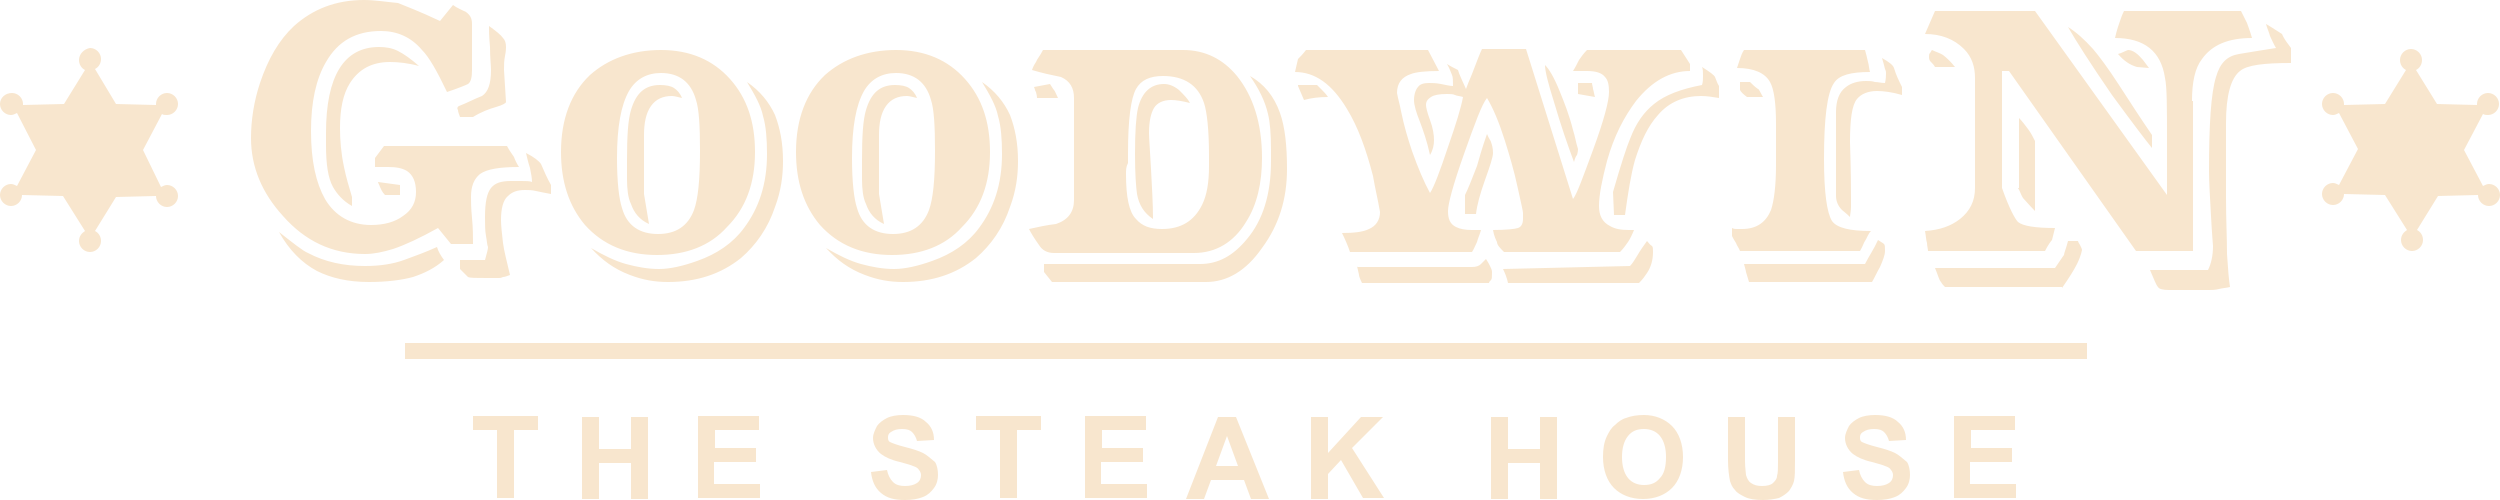 <?xml version="1.0" encoding="utf-8"?>
<svg version="1.1" id="Layer_1" xmlns="http://www.w3.org/2000/svg" xmlns:xlink="http://www.w3.org/1999/xlink" x="0px" y="0px"
	 viewBox="0 0 250 50" style="enable-background:new 0 0 250 50;" xml:space="preserve">
<style type="text/css">
	.st0{fill:#F8E6CE;}
</style>
<path class="st0" d="M41.3,27.7c-1.1,0.3-2.6,0.5-4.4,0.5c-2.1,0-3.8-0.4-5.2-1.1c-1.5-0.8-2.8-2.1-3.8-3.9c1.4,1.1,2.4,1.9,2.9,2.1
	c1.7,0.9,3.6,1.3,5.7,1.3c1.5,0,2.8-0.2,3.9-0.6c1.1-0.4,2.2-0.8,3.3-1.3c0.1,0.4,0.4,0.9,0.7,1.3C43.5,26.8,42.5,27.3,41.3,27.7z
	 M52.1,18.1c-0.5,0-0.8,0-1,0c-1,0-1.6,0.2-2,0.7c-0.4,0.5-0.6,1.4-0.6,2.9c0,0.7,0,1.4,0.1,1.9c0.1,0.5,0.1,0.9,0.2,1.1
	c0,0.2-0.1,0.6-0.3,1.3H46v0.9c0.3,0.3,0.5,0.5,0.8,0.8c0.2,0.1,0.8,0.1,1.9,0.1c0.3,0,0.5,0,0.7,0c0.2,0,0.4,0,0.5,0
	c0.1,0,0.2,0,0.4-0.1c0.2,0,0.4-0.1,0.7-0.2c-0.3-1.3-0.6-2.4-0.7-3.2c-0.1-0.9-0.2-1.7-0.2-2.3c0-1.1,0.2-2,0.7-2.4
	c0.4-0.4,0.9-0.6,1.7-0.6c0.3,0,0.7,0,1.1,0.1c0.4,0.1,1,0.2,1.5,0.3v-0.9c-0.4-0.7-0.7-1.4-1-2.1c-0.2-0.3-0.7-0.7-1.5-1.1
	c0.1,0.4,0.2,0.9,0.4,1.5c0.1,0.5,0.2,1,0.2,1.4C53,18.1,52.6,18.1,52.1,18.1z M39,6.2c0.8,0,1.8,0.1,2.9,0.4
	c-0.8-0.7-1.5-1.2-2.1-1.5c-0.6-0.3-1.2-0.4-1.9-0.4c-3.5,0-5.3,2.9-5.3,8.6v1.2c0,1.9,0.2,3.3,0.7,4.2c0.4,0.7,1,1.4,1.9,1.9v-0.9
	c-0.3-1-0.6-2-0.8-3c-0.3-1.4-0.4-2.7-0.4-3.9c0-1.9,0.3-3.4,1-4.5C35.9,6.9,37.2,6.2,39,6.2z M40,19.4v-0.9l-2.2-0.3
	c0,0.1,0.1,0.2,0.2,0.5c0.1,0.2,0.2,0.5,0.5,0.8H40z M45.8,11c0,0.2,0.1,0.4,0.2,0.7h1.3c0.8-0.5,1.6-0.8,2.3-1c0.7-0.2,1-0.4,1-0.5
	c0-0.3-0.1-1.3-0.2-3.2c0-0.5,0-0.9,0.1-1.4c0.1-0.5,0.1-0.8,0.1-0.9c0-0.4-0.1-0.7-0.3-0.9c-0.2-0.3-0.7-0.7-1.4-1.2
	c0,0.3,0,1,0.1,2.1c0,1.1,0.1,1.8,0.1,2.3c0,1.4-0.3,2.2-0.9,2.6c-0.8,0.3-1.5,0.7-2.3,1C45.7,10.7,45.7,10.9,45.8,11z M36.5,25.4
	c0.9,0,1.8-0.2,2.8-0.5c1.2-0.4,2.7-1.1,4.5-2.1l1.3,1.6h2.2c0-0.7,0-1.6-0.1-2.6c-0.1-1-0.1-1.7-0.1-2.1c0-1.1,0.3-1.8,0.9-2.3
	c0.7-0.5,2-0.7,3.9-0.7c-0.2-0.3-0.4-0.7-0.5-1c-0.2-0.3-0.5-0.7-0.7-1.1H38.4l-0.9,1.2v0.9c0,0,0.2,0,0.5,0c0.3,0,0.5,0,0.8,0
	c0.8,0,1.4,0.1,1.9,0.4c0.6,0.4,0.9,1.1,0.9,2.1c0,1-0.4,1.8-1.3,2.4c-0.8,0.6-1.9,0.9-3.2,0.9c-2,0-3.6-0.9-4.6-2.6
	c-0.9-1.6-1.4-3.8-1.4-6.8c0-2.9,0.5-5.2,1.5-6.9c1.2-2.1,3-3.1,5.5-3.1c1.6,0,3,0.6,4.1,1.9c0.7,0.7,1.5,2.1,2.5,4.2
	c1.2-0.4,1.9-0.7,2.1-0.8c0.3-0.2,0.4-0.7,0.4-1.4c0-0.3,0-0.6,0-0.9c0-0.4,0-0.7,0-1.2c0-0.3,0-0.7,0-1.3c0-0.6,0-1,0-1.2
	c0-0.6-0.2-0.9-0.6-1.2c-0.4-0.2-0.9-0.4-1.3-0.7l-1.3,1.6c-2.1-1-3.5-1.5-4.2-1.8C38.7,0.2,37.5,0,36.4,0c-2.8,0-5.1,0.9-7,2.6
	C27.9,4,26.8,5.9,26,8.3c-0.6,1.8-0.9,3.7-0.9,5.5c0,2.9,1.1,5.5,3.2,7.8C30.5,24.1,33.2,25.4,36.5,25.4z M65.7,25.5
	c-3,0-5.4-1-7.2-3c-1.6-1.9-2.4-4.3-2.4-7.3c0-3.3,1-5.9,2.9-7.7C60.8,5.9,63.2,5,66.1,5c2.9,0,5.2,1,6.9,2.9
	c1.7,1.9,2.5,4.3,2.5,7.3c0,3.1-0.9,5.6-2.8,7.5C71,24.6,68.6,25.5,65.7,25.5z M65.8,23.4c1.8,0,3-0.8,3.6-2.4
	c0.4-1.1,0.6-3,0.6-5.9c0-2.5-0.1-4.2-0.4-5.1c-0.5-1.8-1.7-2.7-3.5-2.7c-1.4,0-2.5,0.6-3.2,1.8c-0.8,1.4-1.2,3.6-1.2,6.7
	c0,2.4,0.2,4.1,0.5,5C62.7,22.6,64,23.4,65.8,23.4z M63,27.5c1.3,0.5,2.5,0.7,3.8,0.7c2.9,0,5.3-0.8,7.3-2.4c1.5-1.3,2.7-3,3.4-5.1
	c0.6-1.6,0.8-3.1,0.8-4.6c0-1.8-0.3-3.3-0.8-4.6c-0.6-1.3-1.5-2.4-2.8-3.3c0.8,1.3,1.4,2.4,1.6,3.4c0.3,1,0.4,2.3,0.4,3.8
	c0,3-0.8,5.4-2.3,7.4c-1.1,1.5-2.7,2.6-4.7,3.3c-1.4,0.5-2.7,0.8-3.8,0.8c-1.1,0-2.2-0.2-3.3-0.5c-1.1-0.3-2.3-0.9-3.5-1.6
	C60.2,26,61.4,26.9,63,27.5z M68.2,9.8c-0.2-0.5-0.5-0.8-0.8-1c-0.3-0.2-0.8-0.3-1.4-0.3c-1.5,0-2.4,0.8-2.9,2.5
	c-0.3,1-0.4,2.6-0.4,5c0,0.2,0,0.5,0,0.9c0,0.4,0,0.7,0,1c0,1,0.1,1.9,0.4,2.5c0.3,0.9,0.9,1.6,1.8,2l-0.5-3v-5.9
	c0-1.2,0.2-2.2,0.7-2.9c0.5-0.7,1.2-1,2.1-1C67.4,9.6,67.8,9.7,68.2,9.8z M86.5,27.5c1.3,0.5,2.5,0.7,3.8,0.7c2.9,0,5.3-0.8,7.3-2.4
	c1.5-1.3,2.7-3,3.4-5.1c0.6-1.6,0.8-3.1,0.8-4.6c0-1.8-0.3-3.3-0.8-4.6c-0.6-1.3-1.5-2.4-2.8-3.3c0.8,1.3,1.4,2.4,1.6,3.4
	c0.3,1,0.4,2.3,0.4,3.8c0,3-0.8,5.4-2.3,7.4c-1.1,1.5-2.7,2.6-4.7,3.3c-1.4,0.5-2.7,0.8-3.8,0.8c-1.1,0-2.2-0.2-3.3-0.5
	c-1.1-0.3-2.3-0.9-3.5-1.6C83.7,26,84.9,26.9,86.5,27.5z M89.2,25.5c-3,0-5.4-1-7.2-3c-1.6-1.9-2.4-4.3-2.4-7.3c0-3.3,1-5.9,2.9-7.7
	C84.3,5.9,86.7,5,89.6,5c2.9,0,5.2,1,6.9,2.9c1.7,1.9,2.5,4.3,2.5,7.3c0,3.1-0.9,5.6-2.8,7.5C94.5,24.6,92.1,25.5,89.2,25.5z
	 M89.3,23.4c1.8,0,3-0.8,3.6-2.4c0.4-1.1,0.6-3,0.6-5.9c0-2.5-0.1-4.2-0.4-5.1c-0.5-1.8-1.7-2.7-3.5-2.7c-1.4,0-2.5,0.6-3.2,1.8
	c-0.8,1.4-1.2,3.6-1.2,6.7c0,2.4,0.2,4.1,0.5,5C86.2,22.6,87.5,23.4,89.3,23.4z M91.7,9.8c-0.2-0.5-0.5-0.8-0.8-1
	c-0.3-0.2-0.8-0.3-1.4-0.3c-1.5,0-2.4,0.8-2.9,2.5c-0.3,1-0.4,2.6-0.4,5c0,0.2,0,0.5,0,0.9c0,0.4,0,0.7,0,1c0,1,0.1,1.9,0.4,2.5
	c0.3,0.9,0.9,1.6,1.8,2l-0.5-3v-5.9c0-1.2,0.2-2.2,0.7-2.9c0.5-0.7,1.2-1,2.1-1C90.9,9.6,91.3,9.7,91.7,9.8z M102.9,22.9
	c0.9-0.2,1.8-0.4,2.7-0.5c1.2-0.4,1.8-1.2,1.8-2.4V9.8c0-1-0.4-1.7-1.3-2.1c-1-0.2-1.9-0.4-2.9-0.7c0.1-0.3,0.2-0.5,0.4-0.8
	c0.1-0.3,0.4-0.6,0.7-1.2h14c2.2,0,4,0.9,5.4,2.6c1.6,2,2.5,4.7,2.5,8.2c0,2.5-0.5,4.7-1.6,6.4c-1.2,2-3,3.1-5.2,3.1h-14
	c-0.7,0-1.2-0.3-1.5-0.8C103.4,23.8,103.1,23.3,102.9,22.9z M112.6,17.4c0,2.3,0.3,3.8,1,4.5c0.6,0.7,1.4,1,2.6,1
	c1.9,0,3.2-0.8,4-2.4c0.5-1,0.7-2.3,0.7-3.9c0-0.2,0-0.5,0-0.7c0-0.1,0-0.2,0-0.3c0-2.6-0.2-4.4-0.5-5.3c-0.6-1.8-2-2.7-4.1-2.7
	c-1.3,0-2.2,0.4-2.7,1.3c-0.5,0.9-0.8,3-0.8,6.4c0,0.3,0,0.7,0,1C112.6,16.7,112.6,17,112.6,17.4z M105.8,9.8
	c-0.2-0.4-0.3-0.7-0.4-0.8c-0.1-0.1-0.2-0.3-0.4-0.6l-1.6,0.3c0.1,0.2,0.1,0.4,0.2,0.5c0,0.1,0.1,0.3,0.1,0.6H105.8z M120.6,28.2
	c2.1,0,4-1.1,5.6-3.4c1.7-2.3,2.5-4.9,2.5-7.9c0-2.3-0.2-4.2-0.7-5.6c-0.6-1.7-1.6-2.9-3-3.7c0.9,1.3,1.5,2.5,1.8,3.8
	c0.2,0.8,0.3,2,0.3,3.6v1.1c0,3.3-0.8,5.9-2.4,7.8c-1.4,1.7-2.9,2.5-4.7,2.5h-15.6v0.8l0.8,1H120.6z M115.3,21.9
	c0-1.5-0.1-3.1-0.2-5c-0.1-1.9-0.2-3.1-0.2-3.6c0-1.2,0.2-2,0.5-2.5c0.3-0.5,0.9-0.8,1.7-0.8c0.5,0,1.1,0.1,1.9,0.3
	c-0.2-0.4-0.6-0.8-1.1-1.3c-0.5-0.4-1-0.6-1.5-0.6c-1.3,0-2.2,0.8-2.6,2.4c-0.2,0.9-0.3,2.4-0.3,4.6c0,2,0.1,3.3,0.2,4
	C113.9,20.5,114.4,21.3,115.3,21.9z M157.7,15.5c0,0,0.1-0.3,0.1-0.6c-0.2-0.6-0.3-1.3-0.5-1.9c-0.4-1.6-0.9-2.8-1.3-3.8
	c-0.6-1.5-1.1-2.3-1.5-2.7c0,0.6,0.3,1.8,0.9,3.7c0.7,2.4,1.4,4.4,2,6C157.5,15.8,157.6,15.6,157.7,15.5z M150.4,25.2H162
	c0.3-0.3,0.6-0.7,0.8-1c0.2-0.3,0.4-0.7,0.6-1.2c-0.1,0-0.2,0-0.2,0c-0.1,0-0.2,0-0.3,0c-0.8,0-1.4-0.1-1.9-0.4
	c-0.8-0.4-1.1-1.1-1.1-2c0-1.1,0.3-2.6,0.8-4.5c0.7-2.5,1.7-4.4,2.9-6c1.6-2,3.4-3,5.4-3V6.4L168.1,5h-9.4c-0.3,0.3-0.6,0.7-0.8,1
	c-0.2,0.4-0.4,0.8-0.6,1.1c0.1,0,0.4,0,0.7,0c0.3,0,0.5,0,0.7,0c0.9,0,1.5,0.2,1.8,0.6c0.3,0.3,0.4,0.8,0.4,1.5
	c0,0.9-0.5,2.8-1.6,5.8c-1,2.7-1.6,4.4-2,4.9l-4.7-15h-4.4c-0.2,0.4-0.5,1.2-1,2.5c-0.3,0.7-0.5,1.2-0.6,1.5
	c-0.4-0.9-0.7-1.5-0.8-1.9c-0.4-0.2-0.8-0.4-1.1-0.6c0.3,0.5,0.4,0.9,0.5,1.1c0.1,0.2,0.1,0.6,0.1,1.1c-0.3,0-0.7-0.1-1.2-0.2
	c-0.5-0.1-0.9-0.1-1.2-0.1c-0.5,0-0.9,0.1-1.1,0.4c-0.2,0.2-0.4,0.7-0.4,1.3c0,0.5,0.2,1.2,0.6,2.2c0.3,0.8,0.7,1.9,1,3.3
	c0.3-0.5,0.4-1,0.4-1.5c0-0.5-0.1-1.2-0.4-2c-0.3-0.8-0.4-1.3-0.4-1.5c0-0.4,0.2-0.6,0.5-0.8c0.3-0.2,0.8-0.3,1.6-0.3
	c0.3,0,0.6,0,0.8,0.1c0.2,0.1,0.5,0.1,0.8,0.2c-0.2,1.1-0.7,2.7-1.5,5c-0.8,2.4-1.4,4-1.8,4.6c-0.6-1.1-1.2-2.5-1.8-4.2
	c-0.4-1.2-0.8-2.5-1.1-4c-0.1-0.6-0.3-1.2-0.4-1.8c0-1,0.5-1.6,1.4-1.9c0.5-0.2,1.5-0.3,2.8-0.3L142.8,5h-12.2
	c-0.3,0.4-0.6,0.7-0.8,0.9c-0.1,0.4-0.2,0.9-0.3,1.3c2,0,3.7,1.2,5.2,3.7c1.1,1.8,1.9,4,2.6,6.7c0.2,1.2,0.5,2.4,0.7,3.6
	c0,0.8-0.4,1.4-1.1,1.7c-0.6,0.3-1.5,0.4-2.7,0.4c0.3,0.6,0.6,1.3,0.8,1.9h12.2c0.2-0.3,0.3-0.6,0.5-1c0.1-0.4,0.3-0.8,0.4-1.2
	c-0.1,0-0.2,0-0.4,0c-0.1,0-0.3,0-0.5,0c-0.7,0-1.2-0.1-1.6-0.3c-0.6-0.3-0.8-0.8-0.8-1.6c0-0.7,0.5-2.6,1.6-5.7
	c1.1-3.1,1.8-5,2.3-5.6c0.6,1,1.2,2.4,1.8,4.3c0.4,1.3,0.9,2.9,1.3,4.8c0.3,1.4,0.5,2.2,0.5,2.4c0,0.2,0,0.4,0,0.6
	c0,0.5-0.2,0.8-0.5,0.9c-0.3,0.1-1.2,0.2-2.5,0.2c0.1,0.6,0.3,1,0.4,1.2C149.7,24.5,150,24.8,150.4,25.2z M129.8,8.6l0.6,1.4
	c0.7-0.2,1.5-0.3,2.4-0.3c-0.2-0.3-0.4-0.5-0.6-0.7c-0.2-0.2-0.3-0.3-0.5-0.5H129.8z M149.1,14.2c0-0.1-0.2-0.3-0.4-0.8
	c-0.5,1.4-0.8,2.5-1,3.2c-0.5,1.3-0.9,2.3-1.2,2.9v1.9h1.1c0.1-0.9,0.4-2,0.9-3.4c0.5-1.4,0.8-2.3,0.8-2.7
	C149.3,14.8,149.2,14.5,149.1,14.2z M135.7,26.6c0.1,0.5,0.2,0.8,0.2,0.9c0,0.1,0.1,0.4,0.3,0.8h12.7c0-0.1,0.1-0.2,0.2-0.3
	c0.1-0.1,0.1-0.3,0.1-0.8c0-0.2-0.1-0.4-0.2-0.6c-0.1-0.2-0.2-0.4-0.4-0.7c-0.2,0.2-0.3,0.3-0.5,0.5c-0.2,0.2-0.5,0.3-0.9,0.3H135.7
	z M159.3,8.9c0-0.2-0.1-0.4-0.1-0.6h-1.4v1.1l1.7,0.3C159.4,9.4,159.4,9.2,159.3,8.9z M170.1,9.6c0.6,0,1.2,0.1,1.8,0.2V8.6
	c-0.2-0.3-0.3-0.7-0.4-0.9c-0.1-0.2-0.5-0.5-1.3-1c0.1,0.2,0.1,0.5,0.1,0.9c0,0.3,0,0.6-0.1,0.9c-2.1,0.4-3.7,1-4.8,1.9
	c-1,0.8-1.8,1.9-2.4,3.5c-0.3,0.7-0.9,2.5-1.7,5.3l0.1,2.3h1.1c0.3-2.2,0.6-4.1,1-5.5c0.6-1.9,1.3-3.4,2.3-4.5
	C166.9,10.2,168.4,9.6,170.1,9.6z M163.9,28.3c0.4-0.4,0.6-0.7,0.8-1c0.4-0.6,0.6-1.3,0.6-2.1c0-0.3,0-0.5-0.1-0.6
	c-0.2-0.1-0.3-0.3-0.5-0.5c-0.2,0.3-0.6,0.8-1,1.5c-0.2,0.3-0.4,0.7-0.7,1l-12.7,0.3c0.2,0.4,0.4,0.9,0.5,1.4H163.9z M187.5,8.2
	c-0.3-0.1-0.6-0.1-0.9-0.1c-0.8,0-1.5,0.2-2,0.6c-0.7,0.5-1,1.4-1,2.5v8.4c0,0.5,0.2,1,0.6,1.4c0.1,0.1,0.4,0.3,0.8,0.7
	c0-0.2,0.1-0.6,0.1-1c0-0.3,0-0.5,0-0.8c0-0.7,0-2.7-0.1-5.7c0-2.3,0.2-3.7,0.7-4.3c0.4-0.5,1.1-0.8,2-0.8c0.6,0,1.5,0.1,2.5,0.4
	V8.7c-0.3-0.6-0.6-1.2-0.8-1.9c-0.1-0.3-0.5-0.6-1.2-1c0.1,0.3,0.2,0.7,0.3,1.1c0.1,0.2,0.1,0.3,0.1,0.4c0,0.2,0,0.6-0.1,1
	C188.1,8.3,187.8,8.2,187.5,8.2z M174.7,9.7h1.6c-0.3-0.5-0.4-0.8-0.5-0.8c-0.3-0.2-0.6-0.5-0.8-0.7h-1v0.8
	C174.1,9.2,174.3,9.4,174.7,9.7z M186.5,26.4h-12.1c0.1,0.4,0.2,0.7,0.2,0.8c0.1,0.3,0.2,0.7,0.3,1h12.3c0.3-0.5,0.5-1,0.8-1.5
	c0.3-0.7,0.5-1.2,0.5-1.6c0-0.4,0-0.6-0.1-0.7c-0.1-0.1-0.3-0.2-0.6-0.4C187.4,24.9,186.9,25.6,186.5,26.4z M186.5,5h-12.1
	c-0.2,0.3-0.3,0.6-0.4,0.9c-0.1,0.3-0.2,0.6-0.3,0.9c1.7,0,2.8,0.5,3.3,1.4c0.4,0.7,0.6,2.1,0.6,4.2c0,0.4,0,0.8,0,1.2
	c0,0.4,0,0.8,0,1.2v1.7c0,2.1-0.2,3.6-0.5,4.5c-0.5,1.2-1.4,1.9-2.9,1.9c-0.2,0-0.3,0-0.5,0c-0.2,0-0.3,0-0.5-0.1v0.8
	c0.1,0.2,0.2,0.4,0.4,0.7c0.1,0.3,0.3,0.5,0.4,0.8H186c0.3-0.5,0.4-0.9,0.5-1c0.2-0.3,0.3-0.7,0.6-1c-2.1,0-3.4-0.3-3.9-1
	c-0.5-0.8-0.8-2.8-0.8-6.2c0-4,0.3-6.6,1-7.6c0.5-0.8,1.7-1.1,3.6-1.1c-0.1-0.3-0.1-0.7-0.2-1C186.7,5.7,186.6,5.4,186.5,5z
	 M193.5,6.7h2c-0.4-0.5-0.8-0.9-1.2-1.2c-0.3-0.2-0.7-0.3-1.1-0.5c-0.1,0.1-0.1,0.2-0.2,0.3c-0.1,0.1-0.1,0.2-0.1,0.4
	c0,0.3,0.1,0.4,0.2,0.5C193.2,6.3,193.4,6.5,193.5,6.7z M201.8,18.8c0.2,0.3,0.3,0.7,0.5,1c0.2,0.2,0.6,0.7,1.2,1.3v-7
	c-0.2-0.4-0.4-0.8-0.7-1.2c-0.3-0.4-0.6-0.8-0.9-1.1V18.8z M226.6,2.4c0.1,0.4,0.3,0.8,0.4,1.2c0.2,0.4,0.3,0.7,0.6,1.2
	c-1.3,0.2-2.5,0.4-3.7,0.6c-1.2,0.2-1.9,0.9-2.3,2.3c-0.5,1.6-0.7,4.7-0.7,9.4c0,1.1,0.1,2.6,0.2,4.5c0.1,1.9,0.2,2.9,0.2,3
	c0,1-0.2,1.8-0.5,2.4h-5.8c0.4,0.9,0.6,1.5,0.8,1.7c0.1,0.2,0.5,0.3,1.1,0.3c0.5,0,0.9,0,1.4,0c0.4,0,0.9,0,1.3,0c0.3,0,0.5,0,0.7,0
	c0.2,0,0.4,0,0.6,0c0.3,0,0.6,0,1-0.1c0.4-0.1,0.7-0.1,1.1-0.2c-0.1-0.6-0.2-1.7-0.3-3.3c0-1.6-0.1-3.5-0.1-5.7c0-1.6,0-3,0-4.4
	c0-1.4,0-2.4,0-3c0-2.8,0.5-4.5,1.4-5.2c0.7-0.6,2.4-0.8,5.1-0.8V4.8c-0.3-0.4-0.7-0.9-0.9-1.4C227.7,3.1,227.3,2.8,226.6,2.4z
	 M215.2,14.8v-1.3c-1.1-1.6-2.2-3.3-3.3-5c-1.1-1.7-2-2.9-2.6-3.6c-0.9-1-1.7-1.7-2.5-2.2c0.8,1.4,2.2,3.6,4.4,6.8
	C213.4,12.5,214.7,14.2,215.2,14.8z M214.9,6.8c-0.2-0.3-0.4-0.5-0.6-0.8c-0.5-0.6-1-1-1.5-1c-0.3,0.1-0.6,0.3-1,0.4
	c0.6,0.7,1.2,1.1,1.9,1.3L214.9,6.8z M219.2,10.1c0-1.9,0.3-3.3,1-4.2c1-1.4,2.6-2.1,5-2.1c-0.2-0.7-0.4-1.2-0.5-1.5
	c-0.2-0.4-0.4-0.8-0.6-1.2h-11.7c-0.2,0.4-0.3,0.7-0.4,1c-0.1,0.3-0.3,0.8-0.5,1.7c2.9,0,4.6,1.3,5,4c0.2,0.9,0.2,3,0.2,6.2l0,5.5
	L203.5,1.1h-10l-1,2.3c1.6,0,2.9,0.5,3.9,1.5c0.8,0.8,1.1,1.8,1.1,2.9v11c0,1.3-0.5,2.3-1.5,3.1c-0.9,0.7-2,1.1-3.5,1.2
	c0.1,0.5,0.1,0.9,0.2,1.2c0,0.3,0.1,0.6,0.1,0.8h11.7c0.3-0.6,0.6-1,0.7-1.1c0.1-0.4,0.2-0.8,0.3-1.2c-2,0-3.2-0.2-3.7-0.6
	c-0.3-0.3-0.9-1.4-1.6-3.4V7.1h0.7l12.7,18h5.7V10.1z M206.2,28.8c0.7-1,1.2-1.8,1.5-2.4c0.2-0.4,0.4-0.9,0.5-1.4
	c0-0.1-0.1-0.3-0.2-0.5c-0.1-0.2-0.2-0.3-0.2-0.4h-1c-0.2,0.8-0.4,1.2-0.4,1.4c-0.1,0.1-0.4,0.6-0.9,1.3h-12
	c0.3,0.7,0.4,1.2,0.6,1.4c0.1,0.2,0.3,0.4,0.4,0.5H206.2z M16.7,11.5c0.6,0,1.1-0.5,1.1-1.1c0-0.6-0.5-1.1-1.1-1.1
	c-0.6,0-1.1,0.5-1.1,1.1c0,0,0,0.1,0,0.1l-4-0.1L9.5,6.9c0.4-0.2,0.6-0.6,0.6-1c0-0.6-0.5-1.1-1.1-1.1C8.4,4.9,7.9,5.4,7.9,6
	c0,0.4,0.2,0.8,0.6,1l-2.1,3.4l-4.1,0.1c0,0,0,0,0-0.1c0-0.6-0.5-1.1-1.1-1.1C0.5,9.3,0,9.8,0,10.4c0,0.6,0.5,1.1,1.1,1.1
	c0.2,0,0.4-0.1,0.6-0.2L3.6,15l-1.9,3.6c-0.2-0.1-0.4-0.2-0.6-0.2c-0.6,0-1.1,0.5-1.1,1.1c0,0.6,0.5,1.1,1.1,1.1
	c0.6,0,1.1-0.5,1.1-1.1c0,0,0,0,0,0l4.1,0.1l2.2,3.5c-0.3,0.2-0.6,0.5-0.6,1c0,0.6,0.5,1.1,1.1,1.1c0.6,0,1.1-0.5,1.1-1.1
	c0-0.4-0.2-0.8-0.6-1l2.1-3.4l4-0.1c0,0,0,0,0,0c0,0.6,0.5,1.1,1.1,1.1c0.6,0,1.1-0.5,1.1-1.1c0-0.6-0.5-1.1-1.1-1.1
	c-0.2,0-0.4,0.1-0.6,0.2L14.3,15l1.9-3.6C16.3,11.5,16.5,11.5,16.7,11.5z M40.5,35.9h168.2v-1.6H40.5V35.9z M47.3,43h2.4v6.8h1.7V43
	h2.4v-1.4h-6.5V43z M63.1,44.9h-3.2v-3.2h-1.7v8.2h1.7v-3.6h3.2v3.6h1.7v-8.2h-1.7V44.9z M71.5,46.2h4.1v-1.4h-4.1V43h4.4v-1.4h-6.1
	v8.2H76v-1.4h-4.6V46.2z M92.3,45.3c-0.4-0.2-1-0.4-1.8-0.6c-0.8-0.2-1.3-0.4-1.5-0.5c-0.2-0.1-0.2-0.3-0.2-0.5
	c0-0.2,0.1-0.4,0.3-0.5c0.3-0.2,0.6-0.3,1.1-0.3c0.5,0,0.8,0.1,1,0.3c0.2,0.2,0.4,0.5,0.5,0.9l1.7-0.1c0-0.8-0.3-1.4-0.8-1.8
	c-0.5-0.5-1.3-0.7-2.3-0.7c-0.6,0-1.2,0.1-1.6,0.3c-0.4,0.2-0.8,0.5-1,0.8c-0.2,0.4-0.4,0.8-0.4,1.2c0,0.6,0.3,1.2,0.8,1.6
	c0.4,0.3,1,0.6,1.9,0.8c0.7,0.2,1.1,0.3,1.3,0.4c0.3,0.1,0.5,0.2,0.6,0.4c0.1,0.1,0.2,0.3,0.2,0.5c0,0.3-0.1,0.6-0.4,0.8
	c-0.3,0.2-0.7,0.3-1.2,0.3c-0.5,0-0.9-0.1-1.2-0.4c-0.3-0.3-0.5-0.7-0.6-1.2l-1.6,0.2c0.1,0.9,0.4,1.6,1,2.1
	c0.6,0.5,1.3,0.7,2.4,0.7c0.7,0,1.3-0.1,1.8-0.3c0.5-0.2,0.8-0.5,1.1-0.9c0.3-0.4,0.4-0.9,0.4-1.3c0-0.5-0.1-1-0.3-1.3
	C93,45.8,92.7,45.5,92.3,45.3z M97.6,43h2.4v6.8h1.7V43h2.4v-1.4h-6.5V43z M110.2,46.2h4.1v-1.4h-4.1V43h4.4v-1.4h-6.1v8.2h6.2v-1.4
	h-4.6V46.2z M123.6,41.7l3.3,8.2h-1.8l-0.7-1.9h-3.3l-0.7,1.9h-1.8l3.2-8.2H123.6z M123.8,46.6l-1.1-3l-1.1,3H123.8z M138.3,41.7
	h-2.2l-3.3,3.6v-3.6h-1.7v8.2h1.7v-2.5l1.3-1.4l2.2,3.8h2.1l-3.2-5L138.3,41.7z M154,44.9h-3.2v-3.2h-1.7v8.2h1.7v-3.6h3.2v3.6h1.7
	v-8.2H154V44.9z M167.2,42.6c0.7,0.7,1.1,1.8,1.1,3.1c0,1.3-0.4,2.4-1.1,3.1c-0.7,0.7-1.7,1.1-2.9,1.1c-1.2,0-2.2-0.4-2.9-1.1
	c-0.7-0.7-1.1-1.8-1.1-3.1c0-0.8,0.1-1.5,0.4-2.1c0.2-0.4,0.4-0.8,0.8-1.1c0.3-0.3,0.7-0.6,1.1-0.7c0.5-0.2,1.1-0.3,1.8-0.3
	C165.5,41.5,166.5,41.9,167.2,42.6z M166.6,45.7c0-0.9-0.2-1.6-0.6-2.1c-0.4-0.5-1-0.7-1.6-0.7c-0.7,0-1.2,0.2-1.6,0.7
	c-0.4,0.5-0.6,1.2-0.6,2.1c0,0.9,0.2,1.6,0.6,2.1c0.4,0.5,1,0.7,1.6,0.7c0.7,0,1.2-0.2,1.6-0.7C166.4,47.4,166.6,46.7,166.6,45.7z
	 M177.8,46.2c0,0.6,0,1.1-0.1,1.4c0,0.3-0.2,0.5-0.4,0.7c-0.2,0.2-0.6,0.3-1.1,0.3c-0.5,0-0.8-0.1-1.1-0.3c-0.3-0.2-0.4-0.5-0.5-0.8
	c0-0.2-0.1-0.7-0.1-1.4v-4.4h-1.7V46c0,0.9,0.1,1.6,0.2,2.1c0.1,0.3,0.2,0.6,0.5,0.9c0.2,0.3,0.6,0.5,1,0.7c0.4,0.2,1,0.3,1.8,0.3
	c0.6,0,1.2-0.1,1.6-0.2c0.4-0.2,0.7-0.4,1-0.7c0.2-0.3,0.4-0.6,0.5-1c0.1-0.4,0.1-1.1,0.1-2.1v-4.3h-1.7V46.2z M189.5,45.3
	c-0.4-0.2-1-0.4-1.8-0.6c-0.8-0.2-1.3-0.4-1.5-0.5c-0.2-0.1-0.2-0.3-0.2-0.5c0-0.2,0.1-0.4,0.3-0.5c0.3-0.2,0.6-0.3,1.1-0.3
	c0.5,0,0.8,0.1,1,0.3c0.2,0.2,0.4,0.5,0.5,0.9l1.7-0.1c0-0.8-0.3-1.4-0.8-1.8c-0.5-0.5-1.3-0.7-2.3-0.7c-0.6,0-1.2,0.1-1.6,0.3
	c-0.4,0.2-0.8,0.5-1,0.8c-0.2,0.4-0.4,0.8-0.4,1.2c0,0.6,0.3,1.2,0.8,1.6c0.4,0.3,1,0.6,1.9,0.8c0.7,0.2,1.1,0.3,1.3,0.4
	c0.3,0.1,0.5,0.2,0.6,0.4c0.1,0.1,0.2,0.3,0.2,0.5c0,0.3-0.1,0.6-0.4,0.8c-0.3,0.2-0.7,0.3-1.2,0.3c-0.5,0-0.9-0.1-1.2-0.4
	c-0.3-0.3-0.5-0.7-0.6-1.2l-1.6,0.2c0.1,0.9,0.4,1.6,1,2.1c0.6,0.5,1.3,0.7,2.4,0.7c0.7,0,1.3-0.1,1.8-0.3c0.5-0.2,0.8-0.5,1.1-0.9
	c0.3-0.4,0.4-0.9,0.4-1.3c0-0.5-0.1-1-0.3-1.3C190.2,45.8,189.9,45.5,189.5,45.3z M197.1,46.2h4.1v-1.4h-4.1V43h4.4v-1.4h-6.1v8.2
	h6.2v-1.4h-4.6V46.2z M248.9,18.4c-0.2,0-0.4,0.1-0.6,0.2l-1.9-3.6l1.9-3.6c0.2,0.1,0.3,0.1,0.5,0.1c0.6,0,1.1-0.5,1.1-1.1
	c0-0.6-0.5-1.1-1.1-1.1c-0.6,0-1.1,0.5-1.1,1.1c0,0,0,0.1,0,0.1l-4-0.1l-2.1-3.4c0.4-0.2,0.6-0.6,0.6-1c0-0.6-0.5-1.1-1.1-1.1
	c-0.6,0-1.1,0.5-1.1,1.1c0,0.4,0.2,0.8,0.6,1l-2.1,3.4l-4.1,0.1c0,0,0,0,0-0.1c0-0.6-0.5-1.1-1.1-1.1c-0.6,0-1.1,0.5-1.1,1.1
	c0,0.6,0.5,1.1,1.1,1.1c0.2,0,0.4-0.1,0.6-0.2l1.9,3.6l-1.9,3.6c-0.2-0.1-0.4-0.2-0.6-0.2c-0.6,0-1.1,0.5-1.1,1.1
	c0,0.6,0.5,1.1,1.1,1.1c0.6,0,1.1-0.5,1.1-1.1c0,0,0,0,0,0l4.1,0.1l2.2,3.5c-0.3,0.2-0.6,0.5-0.6,1c0,0.6,0.5,1.1,1.1,1.1
	c0.6,0,1.1-0.5,1.1-1.1c0-0.4-0.2-0.8-0.6-1l2.1-3.4l4-0.1c0,0,0,0,0,0c0,0.6,0.5,1.1,1.1,1.1c0.6,0,1.1-0.5,1.1-1.1
	C250,18.9,249.5,18.4,248.9,18.4z"/>
</svg>
